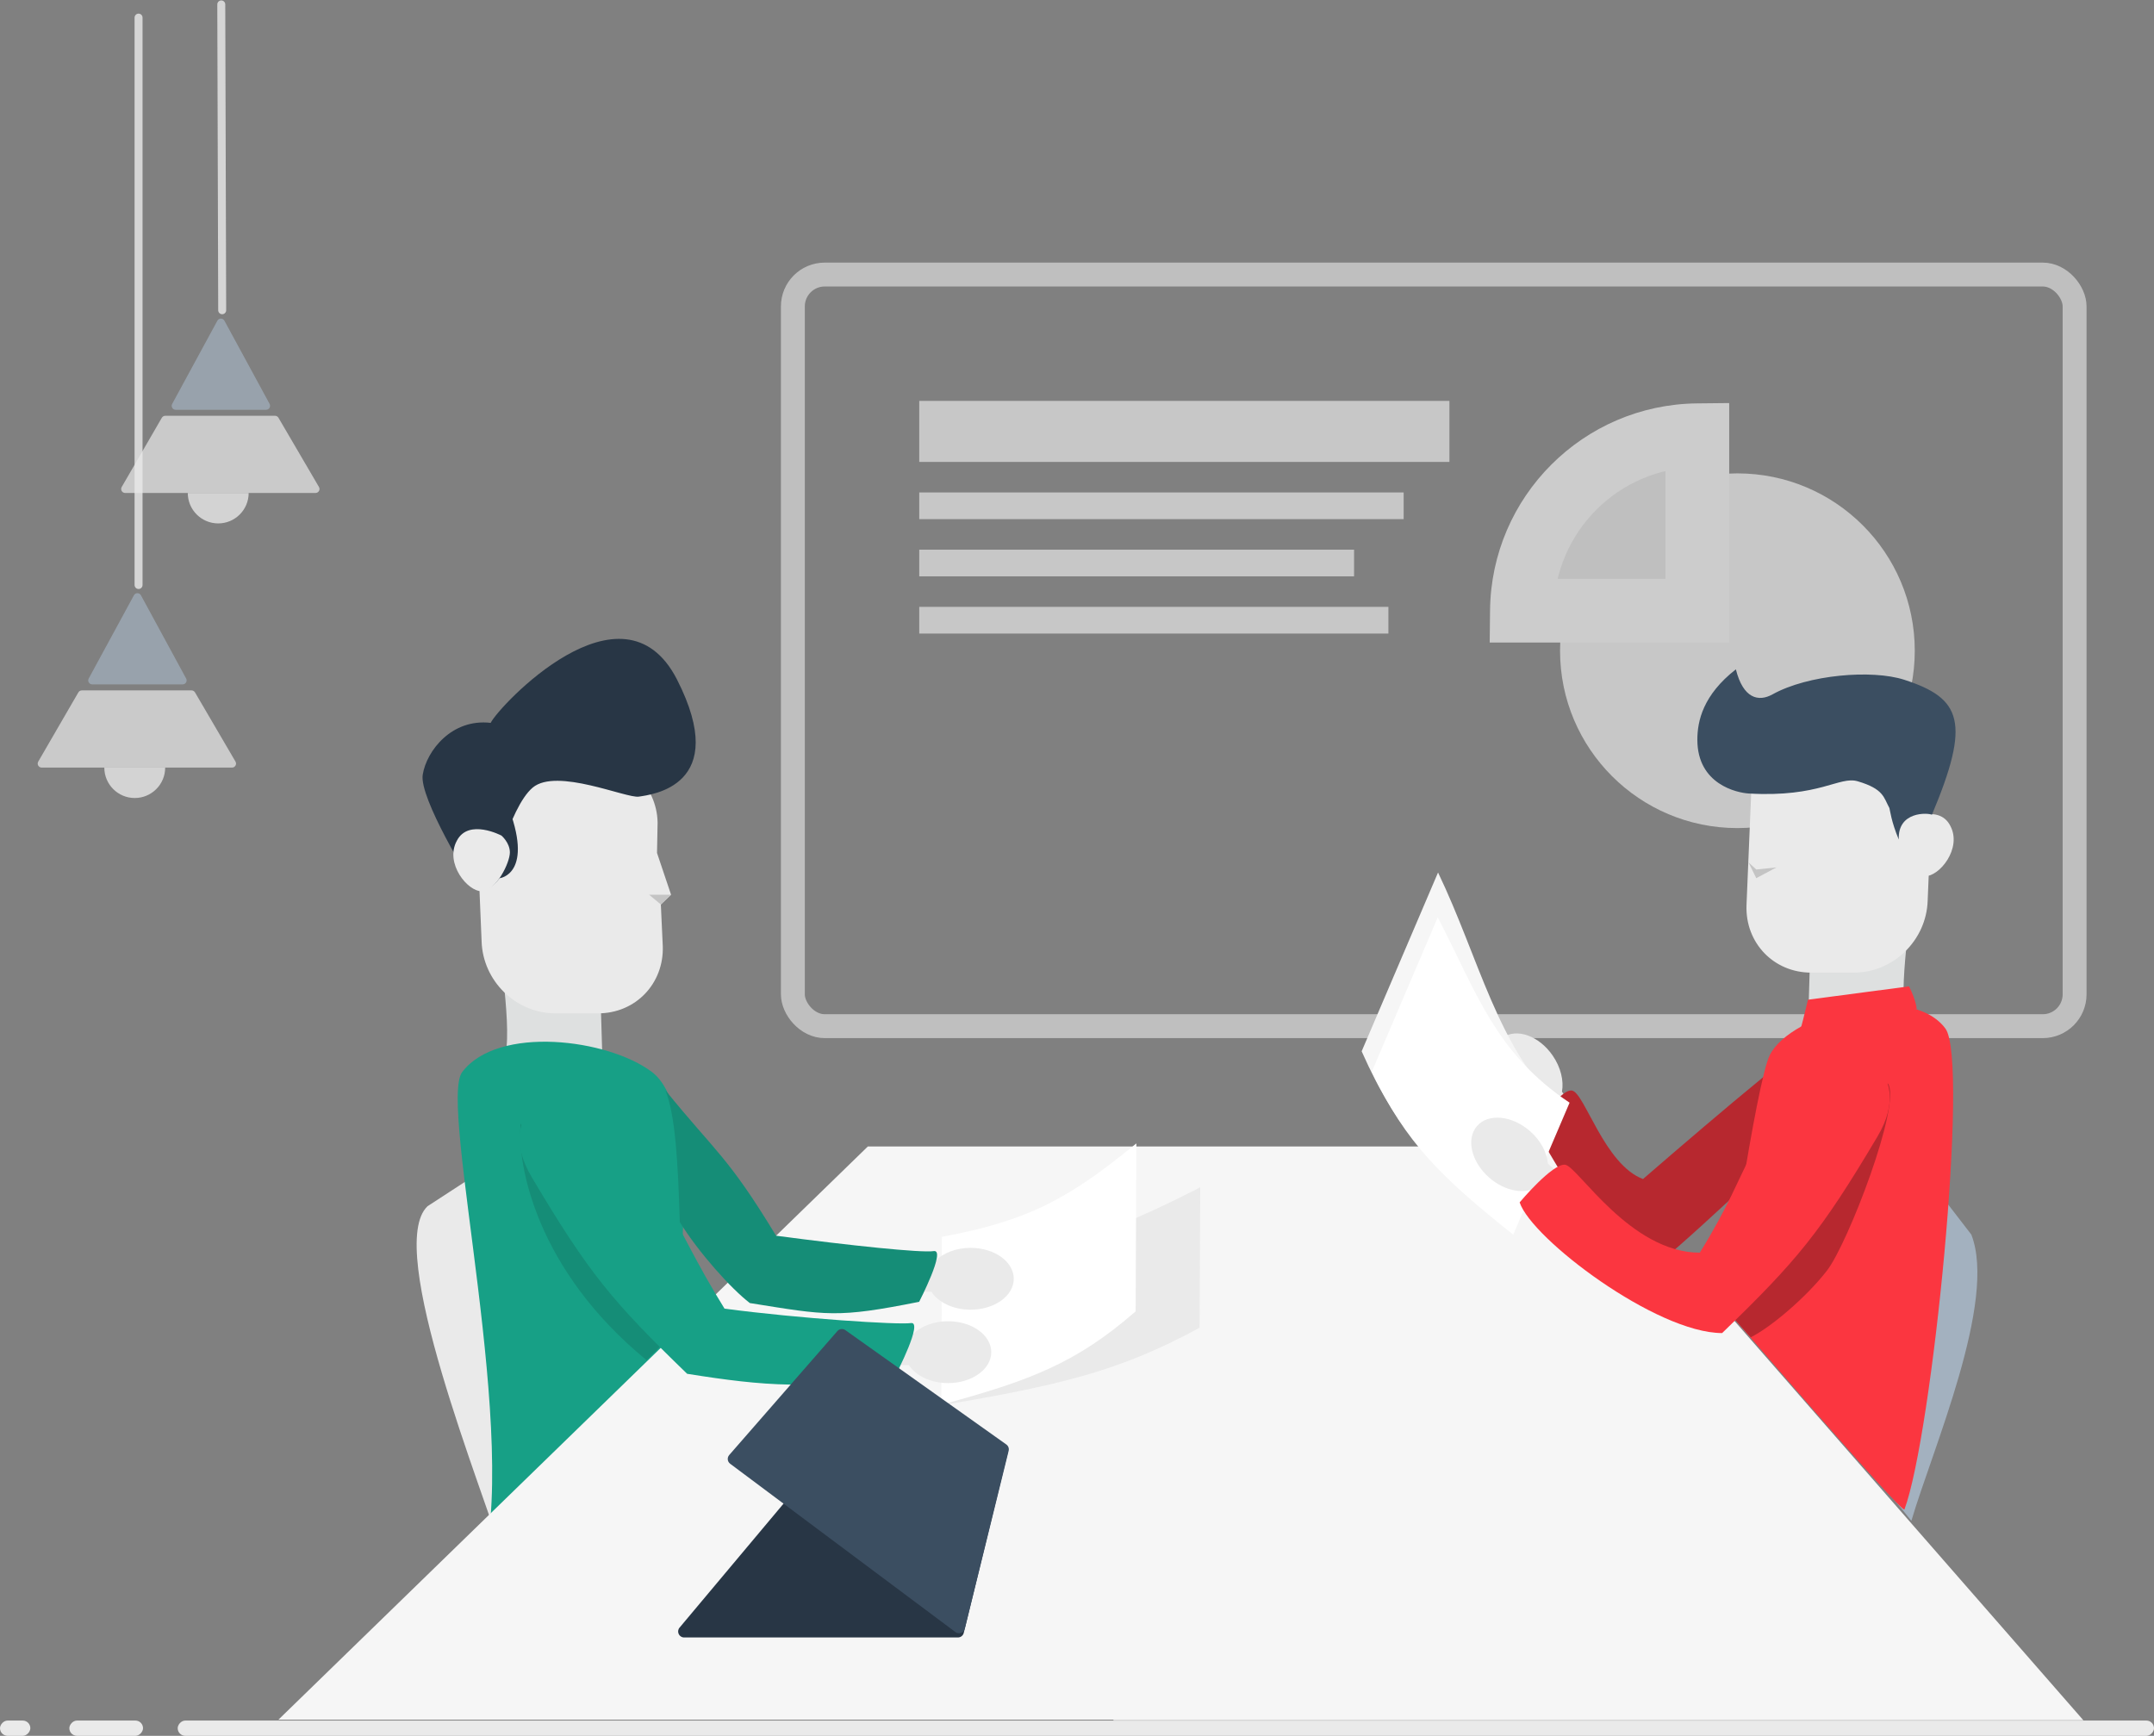 <svg width="541" height="436" viewBox="0 0 541 436" fill="none" xmlns="http://www.w3.org/2000/svg">
<rect x="0" y="0" width="541" height="436" fill="#808080" stroke="none"/>
<g opacity="0.7">
<path d="M48.974 173.908C48.795 173.602 48.467 173.413 48.111 173.413H20.547C20.19 173.413 19.86 173.603 19.681 173.912L9.604 191.299C9.218 191.966 9.699 192.801 10.469 192.801H58.282C59.055 192.801 59.536 191.962 59.146 191.296L48.974 173.908Z" fill="#EAEAEA"/>
<path d="M35.394 149.52C35.016 148.823 34.015 148.823 33.637 149.52L22.281 170.426C21.919 171.092 22.402 171.903 23.16 171.903H45.871C46.629 171.903 47.111 171.092 46.749 170.426L35.394 149.52Z" fill="#A3B1BF"/>
<path d="M34.8 146.941L34.8 4.422" stroke="#FAFAFA" stroke-width="2" stroke-linecap="round"/>
<path d="M33.845 200.445C29.622 200.445 26.2 197.022 26.2 192.8H41.49C41.49 197.022 38.068 200.445 33.845 200.445Z" fill="#F6F6F6"/>
</g>
<g opacity="0.7">
<path d="M69.939 104.933C69.759 104.626 69.43 104.438 69.075 104.438H41.511C41.154 104.438 40.824 104.627 40.645 104.936L30.568 122.324C30.182 122.99 30.663 123.825 31.433 123.825H79.246C80.019 123.825 80.5 122.987 80.11 122.32L69.939 104.933Z" fill="#EAEAEA"/>
<path d="M56.358 80.546C55.98 79.849 54.979 79.849 54.601 80.546L43.245 101.451C42.883 102.118 43.366 102.929 44.124 102.929H66.835C67.593 102.929 68.075 102.118 67.713 101.451L56.358 80.546Z" fill="#A3B1BF"/>
<line x1="1" y1="-1" x2="77.817" y2="-1" transform="matrix(-0.003 -1 -1 0.003 54.809 78.928)" stroke="#FAFAFA" stroke-width="2" stroke-linecap="round"/>
<path d="M54.809 131.471C50.587 131.471 47.163 128.048 47.163 123.825H62.455C62.455 128.048 59.032 131.471 54.809 131.471Z" fill="#F6F6F6"/>
</g>
<g opacity="0.6">
<rect x="199.137" y="68.961" width="321.922" height="188.792" rx="8" stroke="#EAEAEA" stroke-width="6"/>
<circle cx="436.368" cy="163.45" r="44.547" fill="#F6F6F6"/>
<mask id="path-11-outside-1" maskUnits="userSpaceOnUse" x="373.241" y="100.323" width="62" height="62" fill="black">
<rect fill="white" x="373.241" y="100.323" width="62" height="62"/>
<path fill-rule="evenodd" clip-rule="evenodd" d="M382.241 153.389C382.496 129.166 402.083 109.578 426.306 109.323V153.389H382.241Z"/>
</mask>
<path fill-rule="evenodd" clip-rule="evenodd" d="M382.241 153.389C382.496 129.166 402.083 109.578 426.306 109.323V153.389H382.241Z" fill="#EAEAEA"/>
<path d="M426.306 109.323H434.306V101.239L426.222 101.324L426.306 109.323ZM382.241 153.389L374.241 153.305L374.156 161.389H382.241V153.389ZM426.306 153.389V161.389H434.306V153.389H426.306ZM426.222 101.324C397.647 101.625 374.542 124.73 374.241 153.305L390.24 153.473C390.449 133.603 406.52 117.532 426.39 117.323L426.222 101.324ZM434.306 153.389V109.323H418.306V153.389H434.306ZM382.241 161.389H426.306V145.389H382.241V161.389Z" fill="white" mask="url(#path-11-outside-1)"/>
<rect x="230.877" y="100.701" width="133.162" height="15.328" fill="#F6F6F6"/>
<rect x="230.877" y="123.693" width="121.666" height="6.706" fill="#F6F6F6"/>
<rect x="230.877" y="138.063" width="109.212" height="6.706" fill="#F6F6F6"/>
<rect x="230.877" y="152.433" width="117.834" height="6.706" fill="#F6F6F6"/>
</g>
<path d="M150.409 236.17L151.362 268.069C151.498 271.631 144.282 271.307 141.423 272.279C135.976 274.06 134.887 277.622 126.99 264.506C128.624 256.896 124.54 232.284 124.54 232.284L130.53 230.988H139.653L150.409 236.17Z" fill="#DEE0E0"/>
<path d="M150.213 254.533H139.488C129.575 254.533 121.288 246.408 120.963 236.495L119.013 189.694H147.776C157.038 189.694 165.001 197.332 165.163 206.595L165.016 214.243L168.544 224.734L165.978 227.185L166.463 237.633C166.788 247.058 159.638 254.533 150.213 254.533Z" fill="#EAEAEA"/>
<path d="M125.487 220.589C125.487 220.589 134.45 219.595 127.3 201.72C122.263 212.932 122.1 211.795 122.263 212.932C122.425 213.907 120.906 223.674 120.906 223.674C123.052 223.174 124.029 222.455 125.487 220.589Z" fill="#283645"/>
<path d="M118.2 221.383C118.2 221.383 105.2 200.42 106.175 194.57C107.15 188.557 113.487 180.432 123.238 181.57C125.188 177.507 156.388 144.032 170.039 170.682C183.689 197.495 163.538 199.608 160.451 200.095C157.363 200.583 139.813 192.782 133.8 197.82C127.788 202.858 123.208 222.827 123.208 222.827L118.2 221.383Z" fill="#283645"/>
<path d="M168.541 224.734L167.117 226.094L165.976 227.181L163.032 224.734L168.541 224.734Z" fill="#C4C4C4"/>
<path d="M125.948 209.883C125.948 209.883 117.66 205.495 114.735 211.183C111.647 216.87 117.497 224.021 121.072 223.858C124.647 223.696 128.06 216.708 128.06 214.108C128.06 211.67 125.948 209.883 125.948 209.883Z" fill="#EAEAEA"/>
<path d="M141.802 280.566L107.384 302.973C96.458 313.321 121.36 374.432 126.792 392.32L135.986 381.25C140.691 353.47 148.001 322.296 141.802 280.566Z" fill="#EAEAEA"/>
<path d="M116.094 269.261C125.07 257.463 152.693 260.924 163.743 269.261C185.779 285.889 155.413 416.135 151.77 411.091C151.77 411.091 115.787 410.835 120.558 396.074C131.27 362.924 109.946 277.343 116.094 269.261Z" fill="#17A086"/>
<path fill-rule="evenodd" clip-rule="evenodd" d="M305.872 287.974L397.344 287.974L523.261 432.094H279.64L279.667 431.943H69.934L217.965 287.974L305.872 287.974L305.872 287.974Z" fill="#F6F6F6"/>
<path fill-rule="evenodd" clip-rule="evenodd" d="M377.17 273.936C373.784 268.996 373.908 263.025 377.447 260.599C380.986 258.173 386.6 260.211 389.986 265.151C392.027 268.128 392.793 271.48 392.304 274.204L395.443 278.784L388.993 283.205L386.459 279.508C383.289 279.595 379.638 277.537 377.17 273.936Z" fill="#EAEAEA"/>
<path d="M434.931 300.921C434.931 300.921 462.233 258.769 459.838 258.29C457.443 257.812 432.057 279.366 412.66 296.147C402.943 292.51 397.964 274.406 394.816 273.926C391.669 273.447 385.513 283.796 385.513 283.796C392.103 293.315 397.085 308.132 416.787 317.068C421.536 313.429 434.931 300.921 434.931 300.921Z" fill="#B7282F"/>
<path d="M301.449 298.228L301.292 333.495C281.304 344.414 265.964 347.989 236.391 352.999L236.548 317.732C265.997 314.374 279.428 309.508 301.449 298.228Z" fill="#EAEAEA"/>
<path d="M285.413 287.202L285.225 329.39C270.171 342.492 258.628 346.798 236.376 352.851L236.564 310.663C258.718 306.587 268.829 300.74 285.413 287.202Z" fill="white"/>
<path d="M361.179 219.152L341.995 264.062C351.03 284.498 360.594 294.068 380.062 310.127L391.821 277.93C376.014 263.081 371.543 240.713 361.179 219.152Z" fill="#F6F6F6"/>
<path d="M361.109 230.407L344.537 269.204C353.154 287.206 362.04 295.739 380.062 310.126L394.216 276.972C375.499 264.438 370.957 249.416 361.109 230.407Z" fill="white"/>
<path fill-rule="evenodd" clip-rule="evenodd" d="M243.775 328.971C249.764 328.971 254.619 325.493 254.619 321.202C254.619 316.911 249.764 313.433 243.775 313.433C240.165 313.433 236.967 314.697 234.996 316.641H229.444V324.461H233.929C235.648 327.124 239.411 328.971 243.775 328.971Z" fill="#EAEAEA"/>
<path d="M170.735 306.964C170.273 291.531 169.613 280.156 167.133 273.857C179.725 289.411 182.722 290.268 194.923 310.389C213.696 312.872 231.381 314.728 234.529 314.248C237.676 313.768 230.853 326.988 230.853 326.988C210.172 331.112 207.807 330.409 188.327 327.299C183.578 323.66 175.444 314.559 170.735 306.964Z" fill="#158D77"/>
<path fill-rule="evenodd" clip-rule="evenodd" d="M238.12 347.404C244.109 347.404 248.964 343.925 248.964 339.635C248.964 335.344 244.109 331.865 238.12 331.865C234.511 331.865 231.313 333.129 229.342 335.072H223.788V342.892H228.273C229.992 345.556 233.755 347.404 238.12 347.404Z" fill="#EAEAEA"/>
<path d="M162.38 341.636C134.79 319.027 129.809 292.619 130.767 282.24L166.212 337.804L162.38 341.636Z" fill="#158D77"/>
<path d="M133.59 295.744C123.154 278.267 141.741 270.164 147.561 279.845C168.243 297.227 167.526 305.422 181.974 328.706C200.746 331.19 225.645 332.807 228.793 332.327C231.94 331.847 225.117 345.068 225.117 345.068C204.436 349.192 192.062 348.178 172.582 345.068C153.901 326.982 147.9 319.883 133.59 295.744Z" fill="#17A086"/>
<path d="M476.331 285.725L495.117 310.095C501.665 326.828 485.316 364.131 480.059 382.005L471.159 370.944C466.606 343.187 470.331 327.419 476.331 285.725Z" fill="#A3B1BF"/>
<path d="M455.045 225.747L454.092 258.355C453.956 261.996 461.172 261.665 464.031 262.658C469.478 264.479 470.567 268.121 478.464 254.713C476.83 246.934 480.914 221.774 480.914 221.774L474.924 220.45H465.801L455.045 225.747Z" fill="#DEE0E0"/>
<path d="M454.901 244.303H465.626C475.539 244.303 483.827 236.177 484.152 226.265L486.102 179.464H457.339C448.076 179.464 440.113 187.102 439.951 196.364L438.651 227.402C438.326 236.827 445.476 244.303 454.901 244.303Z" fill="#EAEAEA"/>
<path d="M441.105 218.403L439.166 216.621L441.105 220.578L446.169 217.874L441.105 218.403Z" fill="#C4C4C4"/>
<path d="M478.604 206.086C478.604 206.086 486.891 201.698 489.816 207.386C492.904 213.074 487.054 220.224 483.479 220.061C479.904 219.899 476.491 212.911 476.491 210.311C476.491 207.873 478.604 206.086 478.604 206.086Z" fill="#EAEAEA"/>
<path d="M488.613 258.356C479.811 246.472 449.779 254.459 444.511 264.997C441.048 271.922 433.015 328.225 433.015 328.225C433.015 328.225 477.832 380.462 478.323 379.138C485.325 360.272 494.643 266.496 488.613 258.356Z" fill="#FB3640"/>
<path fill-rule="evenodd" clip-rule="evenodd" d="M374.047 295.809C369.532 291.874 368.158 286.062 370.977 282.827C373.796 279.593 379.742 280.16 384.257 284.095C386.978 286.467 388.558 289.521 388.767 292.281L392.953 295.93L387.814 301.825L384.434 298.878C381.388 299.756 377.337 298.677 374.047 295.809Z" fill="#EAEAEA"/>
<path d="M458.88 319.123C464.094 312.388 477.561 277.451 474.208 272.182H465.185L431.578 326.787L439.721 335.888C444.733 333.412 453.667 325.859 458.88 319.123Z" fill="#B7282F"/>
<path d="M471.524 285.514C481.96 268.037 463.373 259.935 457.553 269.616C436.871 286.997 441.369 291.359 426.922 314.644C409.445 314.644 396.282 293.041 393.135 292.561C389.987 292.081 381.675 302.016 381.675 302.016C384.715 311.184 416.035 334.838 432.532 334.838C451.213 316.753 457.214 309.653 471.524 285.514Z" fill="#FB3640"/>
<path d="M435.983 168.121C437.805 175.425 441.637 176.383 445.185 174.41C454.117 169.445 470.163 168.122 478.278 170.743C492.73 175.411 494.975 181.427 485.225 204.644C484.267 204.165 476.603 203.686 476.895 210.871C474.964 206.255 474.691 203.385 474.546 202.969C473.095 200.324 473.166 198.184 466.575 196.24C461.963 194.88 457.032 200.344 439.245 199.314C436.307 199.144 426.309 197.04 426.309 185.809C426.309 181.092 427.738 174.561 435.983 168.121Z" fill="#3B4E61"/>
<path d="M454.09 251.106L479.477 247.753C481.393 251.585 481.393 253.501 481.393 253.501C475.18 252.605 462.324 256.761 451.695 260.207C452.654 257.333 453.133 254.938 454.09 251.106Z" fill="#FB3640"/>
<rect width="496.37" height="3.832" rx="1.916" transform="matrix(-1 0 0 1 541 432.168)" fill="#EAEAEA"/>
<rect width="18.505" height="3.832" rx="1.916" transform="matrix(-1 0 0 1 35.922 432.168)" fill="#EAEAEA"/>
<rect width="7.62" height="3.832" rx="1.916" transform="matrix(-1 0 0 1 7.62 432.168)" fill="#EAEAEA"/>
<path d="M240.599 411.295C241.29 411.295 241.892 410.822 242.056 410.151L253.134 364.801C253.365 363.856 252.649 362.945 251.677 362.945L209.85 362.945C209.407 362.945 208.986 363.141 208.701 363.481L170.673 408.831C169.855 409.807 170.549 411.295 171.823 411.295L240.599 411.295Z" fill="#283645"/>
<path d="M239.964 409.94C240.824 410.583 242.061 410.14 242.318 409.098L253.335 364.404C253.483 363.806 253.25 363.178 252.748 362.822L212.318 334.1C211.69 333.654 210.826 333.756 210.319 334.337L183.151 365.471C182.577 366.129 182.684 367.136 183.383 367.659L239.964 409.94Z" fill="#3B4E61"/>
</svg>
